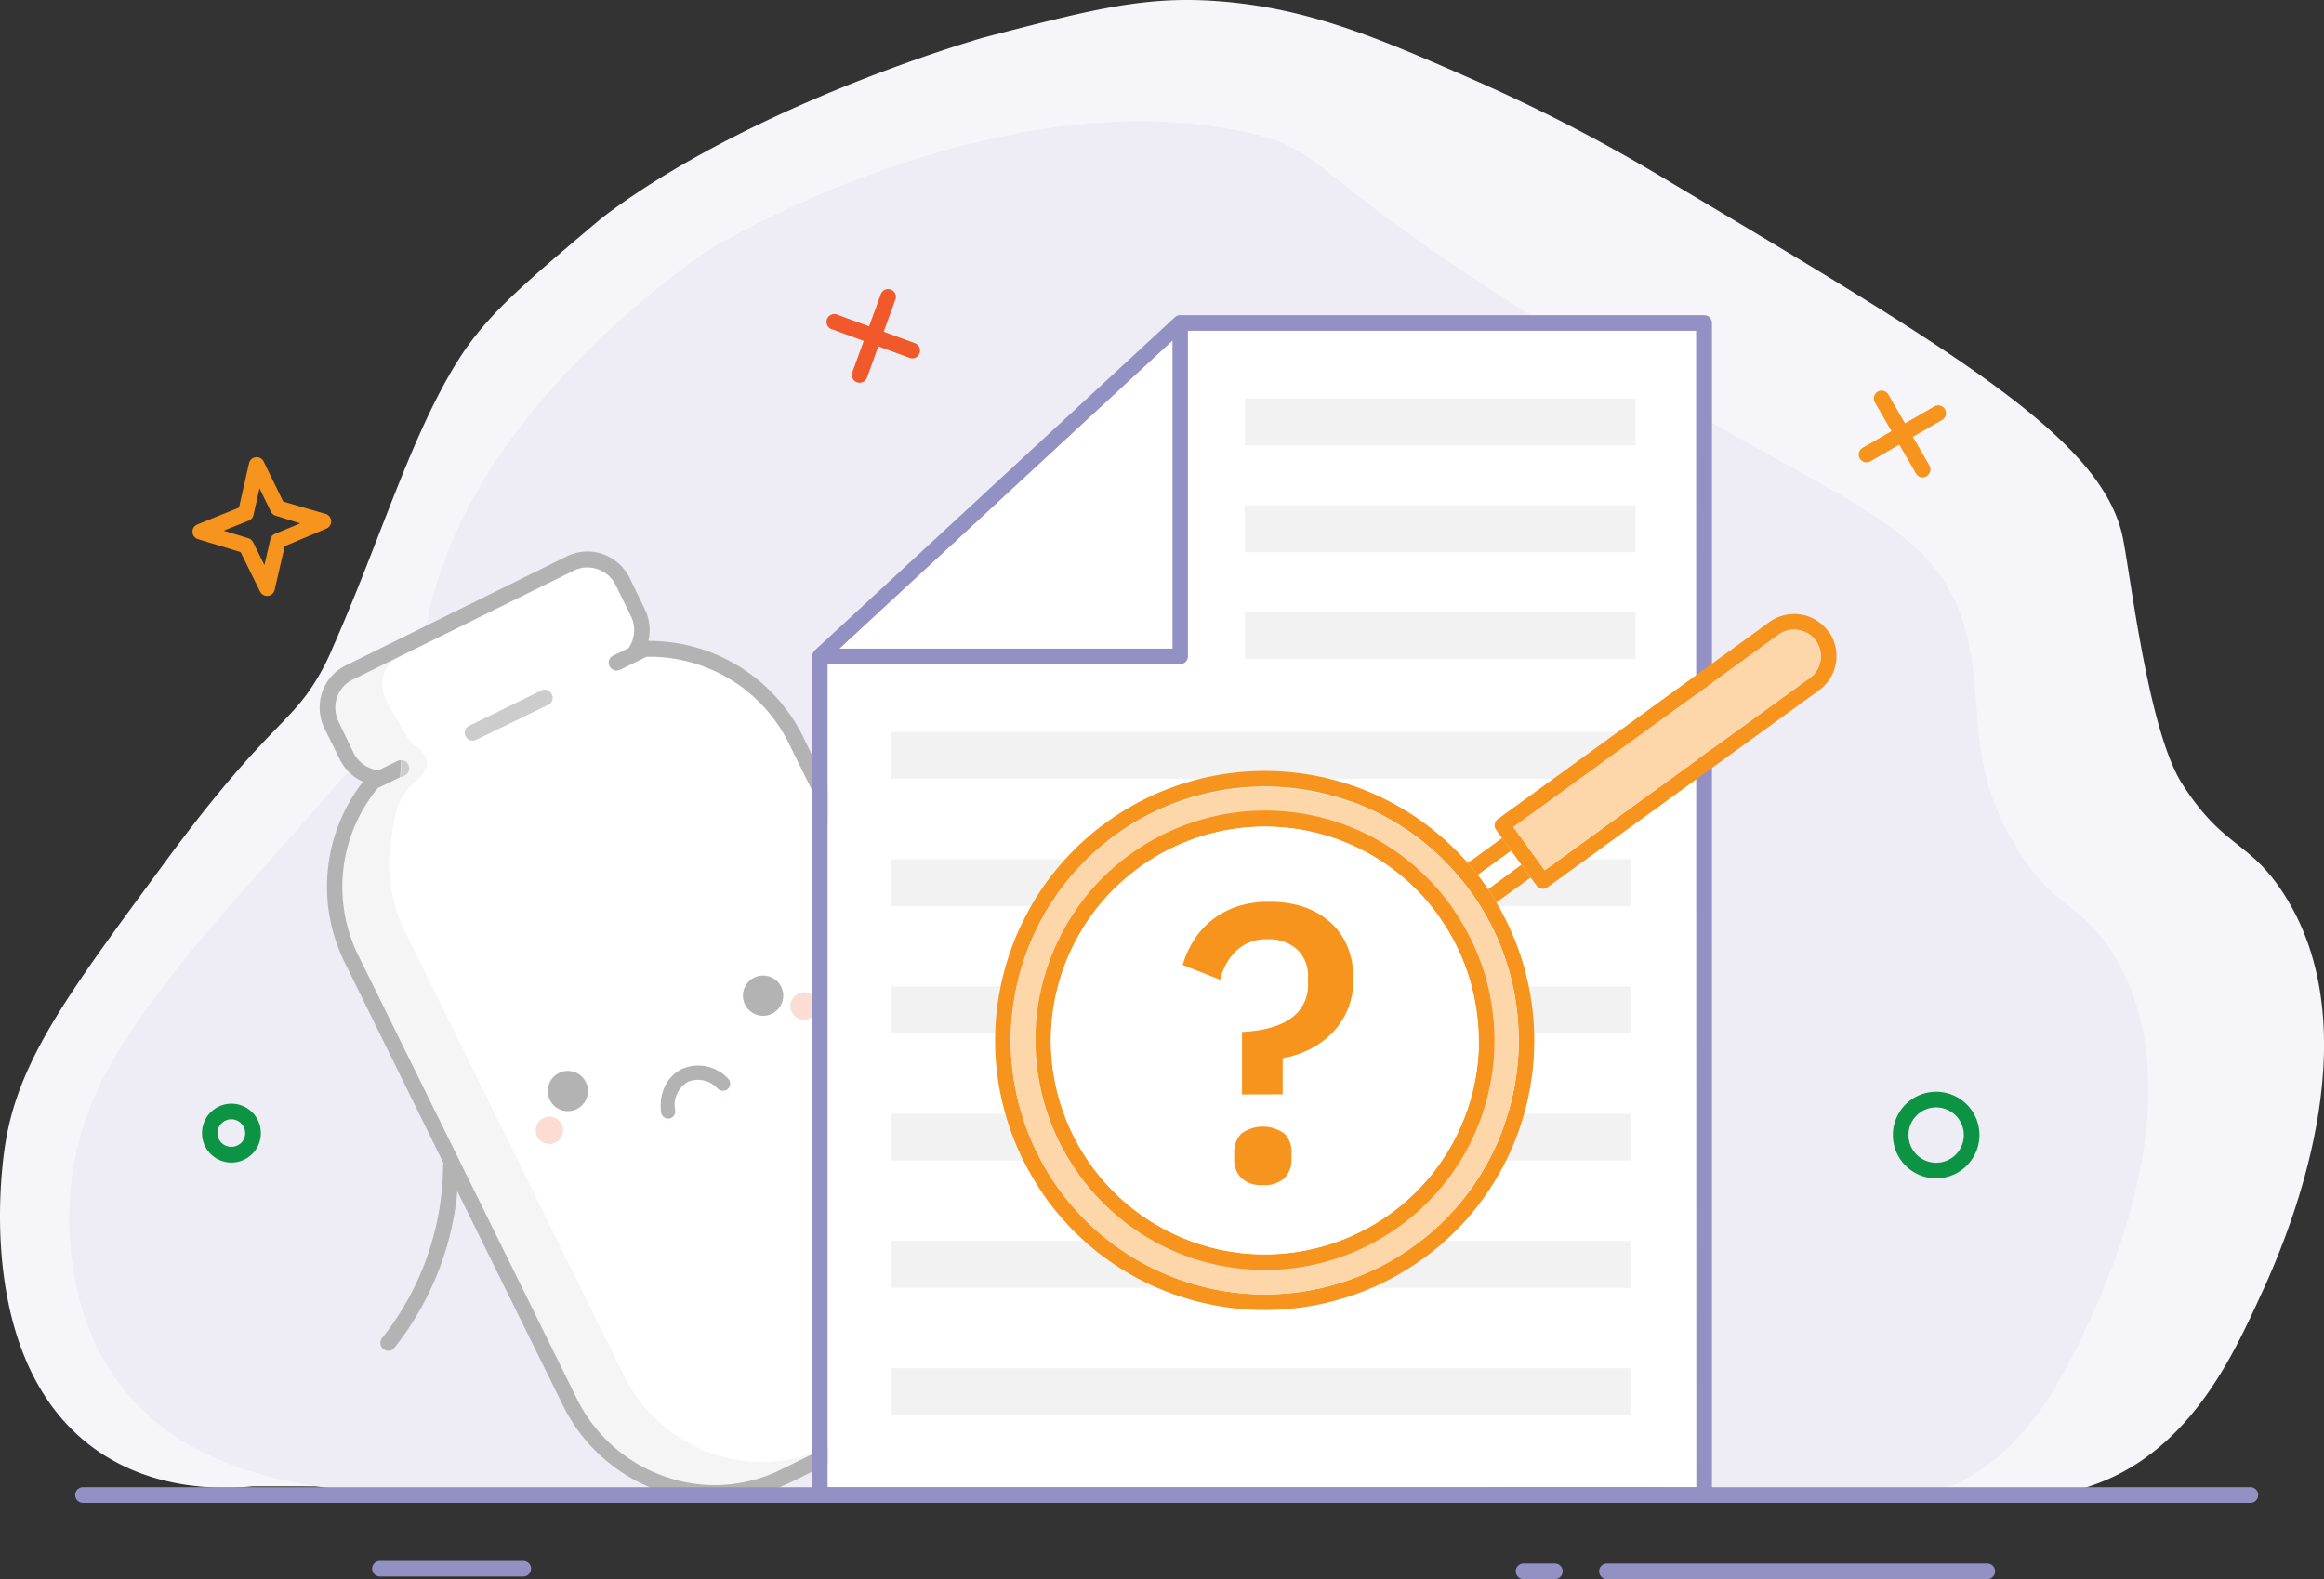 <svg xmlns="http://www.w3.org/2000/svg" viewBox="0 0 446.06 303.17"><rect x="0" y="0" width="446.06" height="303.17" fill="#333333" stroke="none"/><defs><style>.cls-1{fill:#f6f6fa;}.cls-2{fill:#eeedf5;}.cls-3{fill:#fff;}.cls-4{fill:#f5f5f5;}.cls-5{fill:#b3b3b3;}.cls-12,.cls-6{fill:#f1592a;}.cls-6{opacity:0.2;}.cls-7{fill:#ccc;}.cls-8{fill:#9391c3;}.cls-9{fill:#f2f2f2;}.cls-10{fill:#f7941d;}.cls-11{fill:#fdd6aa;}.cls-13{fill:#0c9444;}</style></defs><g id="Слой_2" data-name="Слой 2"><g id="Слой_1-2" data-name="Слой 1"><path class="cls-1" d="M48.44,285.35c-6.57.61-18.58.64-29.25-6.5-24-16.09-19-53.76-18.26-58.68,2.47-16.58,12.12-29.37,31-55,16.77-22.75,22.55-25.66,27.31-32.38a44,44,0,0,0,4.69-8.62c9-20.31,14.87-40.46,24-55,5.35-8.5,12.23-14.33,26-26,1.11-.94,2.21-1.83,3.46-2.74,29.26-21.36,71.54-33.26,71.54-33.26,20.28-5.26,30.41-7.89,44-7,18.22,1.19,32.18,7.35,51.13,15.69a325.38,325.38,0,0,1,36.87,19.31c55.21,32.89,82.82,49.33,86.55,68.23,1.57,7.95,4.91,37,11.37,47.11,8,12.49,12.79,10.7,19.5,21.12,18.45,28.68-1.55,70.79-4.88,78-5.2,11.25-13.68,29.58-32.49,35.74A43.2,43.2,0,0,1,381.9,287c-22.79-2.84-84.92-2.73-184,0-21.51.59-52.69-1.29-90.75-1.63"/><path class="cls-2" d="M92.93,287.17c-2.21.08-5.31.13-9,0-17.32-.62-43.74-1.56-59-19-12.72-14.55-11.74-33.81-11.53-37.93,1-19,11.4-32.38,20.79-44.53,11.09-14.37,38.05-41.67,43.05-52,6.78-14,2.4-11.72,8.9-28.2,13.35-33.84,50.37-57.82,50.47-57.89h0c3-1.79,55.41-32.47,102.43-22.27,16.23,3.52,10,7.18,57.89,37.11,54.55,34.11,73.82,36.35,80.16,57.89,4.19,14.21-.4,26.13,10.39,43.05,7.28,11.41,11.69,9.78,17.82,19.3,16.86,26.21-1.42,64.68-4.46,71.25-4.75,10.28-12.5,27-29.68,32.66a39.53,39.53,0,0,1-17.44,1.49c-55.61-6.93-112.1,1.51-168.12,0-19.65-.53-48.14-1.18-82.92-1.49"/><path class="cls-3" d="M153.22,190.77a2.59,2.59,0,1,0,3.46,1.19A2.58,2.58,0,0,0,153.22,190.77Zm-21.88,16.84a7.37,7.37,0,0,0-3.67,7.84.87.87,0,0,0,1,.74,1,1,0,0,0,.26-.09.86.86,0,0,0,.48-.9,5.66,5.66,0,0,1,2.72-6,5.58,5.58,0,0,1,6.29,1.43.87.87,0,0,0,1.21-1.24A7.29,7.29,0,0,0,131.34,207.61Zm-27,7a2.59,2.59,0,1,0,3.48,1.19A2.61,2.61,0,0,0,104.31,214.66Z"/><path class="cls-3" d="M193.33,227.7l-41.9-85a29.81,29.81,0,0,0-27.32-16.63l-5.11,2.5a1.5,1.5,0,0,1-2-.7,1.49,1.49,0,0,1,.69-2l3-1.46.27-.48a6.1,6.1,0,0,0,.13-5.72l-2.89-5.86a6,6,0,0,0-3.48-3.1,5.87,5.87,0,0,0-3.29-.19c-.23.06-.46.12-.68.2,0,0,0,0,0,0L76.6,126.11a5.81,5.81,0,0,0-3,3.45A6.09,6.09,0,0,0,74,134.2a.44.44,0,0,0,0,.09l2.84,5.78c.16,2.09.19,4.05.15,5.85,0,1.15-.1,2.24-.18,3.26a49.77,49.77,0,0,1-1.13,7.1C74.64,160.8,73.44,163,73.52,167a22.1,22.1,0,0,0,4.28,12.1l41.9,85a29.74,29.74,0,0,0,16.9,15,28.72,28.72,0,0,0,21-.74l22.72-11.21C194.74,260,200.55,242.35,193.33,227.7Zm-86.74-8.38a2.59,2.59,0,1,1,1.2-3.47A2.6,2.6,0,0,1,106.59,219.32Zm6.25-9.8a2.69,2.69,0,0,1,0,.4,1.71,1.71,0,0,1-.08.43,1.16,1.16,0,0,1-.08.32c0,.13-.1.25-.15.38s-.08.17-.13.25a.71.71,0,0,1-.13.22,3.86,3.86,0,0,1-6.71-.36,3.85,3.85,0,1,1,6.92-3.39A3.69,3.69,0,0,1,112.84,209.52Zm-7.62-74.22L91.44,142a1.5,1.5,0,1,1-1.32-2.69l13.78-6.74a1.5,1.5,0,0,1,2,.69A1.48,1.48,0,0,1,105.22,135.3Zm34.39,75.27a.85.85,0,0,1-1.21,0l-.07-.07a6,6,0,0,0-.89-.71,1.27,1.27,0,0,0-.27-.18,2.39,2.39,0,0,0-.34-.21l-.25-.12a2.32,2.32,0,0,0-.36-.16L136,209l-.5-.16-.37-.08-.36-.06-.55,0a3.5,3.5,0,0,0-.56,0,4.23,4.23,0,0,0-1.52.44,5,5,0,0,0-2.51,3.05,6.75,6.75,0,0,0-.29,2,7.69,7.69,0,0,0,.06,1,.83.83,0,0,1-.47.89.73.73,0,0,1-.26.09.87.87,0,0,1-1-.74,8.14,8.14,0,0,1-.09-1,7.19,7.19,0,0,1,3.76-6.87,5.62,5.62,0,0,1,1.1-.41,6.79,6.79,0,0,1,1.35-.22,6.34,6.34,0,0,1,1.37.08,7,7,0,0,1,1.71.49,5.58,5.58,0,0,1,.75.34,5.06,5.06,0,0,1,.44.26c.13.08.26.16.38.25a6.55,6.55,0,0,1,.59.45l.38.33.19.17A.88.88,0,0,1,139.61,210.57Zm8.54-16a3.85,3.85,0,1,1,1.78-5.16A3.86,3.86,0,0,1,148.15,194.61Zm7.34.81a2.59,2.59,0,1,1-2.27-4.65,2.42,2.42,0,0,1,.87-.25,1.54,1.54,0,0,1,.37,0h.12a2.53,2.53,0,0,1,.38.07h0a1.34,1.34,0,0,1,.26.09,2.68,2.68,0,0,1,.93.59l.13.14a2.21,2.21,0,0,1,.38.56A2.59,2.59,0,0,1,155.49,195.42Z"/><path class="cls-4" d="M157.64,278.34l-7.75,3.82a28.61,28.61,0,0,1-22.27,1.3,29.71,29.71,0,0,1-16.91-15l-41.9-85a29.82,29.82,0,0,1,3.74-32.17l4.28-2.1.84-.41a1.48,1.48,0,0,0,.68-2,.72.72,0,0,0-.14-.24.93.93,0,0,0-.13-.15,1.37,1.37,0,0,0-.18-.16.67.67,0,0,0-.18-.11.39.39,0,0,0-.11-.06l-.17-.06,0,0-.19,0-.2,0a1.71,1.71,0,0,0-.66.15l-3.64,1.78-.22,0a6.16,6.16,0,0,1-4.62-3.37L65,138.59a6.11,6.11,0,0,1-.33-4.65,5.76,5.76,0,0,1,3-3.44l42.53-21,0,0c.09,0,.18-.09.27-.11l.27-.11L76.6,126.11a5.81,5.81,0,0,0-3,3.45A6.09,6.09,0,0,0,74,134.2a.44.44,0,0,0,0,.09c.5.91,4.58,8.24,5.26,8.68a6.17,6.17,0,0,1,1.78,1.36,4.3,4.3,0,0,1,.88,1.8C82.3,148,79.85,150,78.76,151c-2.69,2.66-3.15,6.15-3.84,11.3a29.88,29.88,0,0,0,2.88,16.73l41.9,85a29.74,29.74,0,0,0,16.9,15A28.72,28.72,0,0,0,157.64,278.34Z"/><path class="cls-5" d="M112.45,207.77A3.85,3.85,0,1,1,107.3,206,3.85,3.85,0,0,1,112.45,207.77Z"/><path class="cls-5" d="M140.14,208a1.3,1.3,0,0,1-.38,1h0a1.37,1.37,0,0,1-1,.4,1.34,1.34,0,0,1-1-.39,5.09,5.09,0,0,0-5.71-1.32,5.15,5.15,0,0,0-2.46,5.51,1.36,1.36,0,0,1-.75,1.42,1.15,1.15,0,0,1-.41.13h0a1.36,1.36,0,0,1-1-.28,1.34,1.34,0,0,1-.53-.89c-.5-3.6,1.07-6.95,4-8.36a7.77,7.77,0,0,1,8.82,1.84A1.24,1.24,0,0,1,140.14,208Z"/><path class="cls-5" d="M149.93,189.46a3.86,3.86,0,1,1-5.16-1.77A3.86,3.86,0,0,1,149.93,189.46Z"/><path class="cls-6" d="M107.79,215.85a2.6,2.6,0,1,1-3.48-1.19A2.61,2.61,0,0,1,107.79,215.85Z"/><path class="cls-6" d="M156.68,192a2.59,2.59,0,1,1-3.46-1.19A2.58,2.58,0,0,1,156.68,192Z"/><path class="cls-7" d="M105.91,133.3a1.49,1.49,0,0,1-.69,2L91.44,142a1.5,1.5,0,1,1-1.32-2.69l13.79-6.74A1.49,1.49,0,0,1,105.91,133.3Z"/><path class="cls-7" d="M78.21,146.53a.93.93,0,0,0-.13-.15,1.37,1.37,0,0,0-.18-.16.67.67,0,0,0-.18-.11.39.39,0,0,0-.11-.06,1.15,1.15,0,0,0-.17-.06l0,0-.19,0-.2,0c0,1.15-.1,2.24-.18,3.26l.84-.41a1.48,1.48,0,0,0,.68-2A.72.72,0,0,0,78.21,146.53Z"/><path class="cls-5" d="M196,226.37l-41.9-85a32.91,32.91,0,0,0-29.66-18.32,9.08,9.08,0,0,0-.71-6.17L120.88,111a9.14,9.14,0,0,0-5.18-4.61,8.9,8.9,0,0,0-6.85.39h0l-42.53,21a8.83,8.83,0,0,0-4.51,5.2,9.14,9.14,0,0,0,.5,6.92l2.89,5.86a9.24,9.24,0,0,0,4.47,4.32,32.84,32.84,0,0,0-3.53,34.66l19,38.6a1.32,1.32,0,0,0-.1.53,53.85,53.85,0,0,1-11.69,33A1.5,1.5,0,0,0,73.6,259a1.47,1.47,0,0,0,1.09.32,1.48,1.48,0,0,0,1-.56,57.07,57.07,0,0,0,8.71-15.38,56.65,56.65,0,0,0,3.38-14.67l20.22,41a32.73,32.73,0,0,0,18.61,16.55,31.53,31.53,0,0,0,24.48-1.41l.11,0,30.47-15C197.56,262,204,242.5,196,226.37Zm-15.67,40.76-22.72,11.21-7.75,3.82a28.61,28.61,0,0,1-22.27,1.3,29.71,29.71,0,0,1-16.91-15l-41.9-85a29.82,29.82,0,0,1,3.74-32.17l4.28-2.1c.08-1,.15-2.11.18-3.26a1.71,1.71,0,0,0-.66.15l-3.64,1.78-.22,0a6.16,6.16,0,0,1-4.62-3.37L65,138.59a6.11,6.11,0,0,1-.33-4.65,5.76,5.76,0,0,1,3-3.44l42.53-21,0,0c.09,0,.18-.09.27-.11l.27-.11s0,0,0,0c.22-.08.45-.14.68-.2a5.87,5.87,0,0,1,3.29.19,6,6,0,0,1,3.48,3.1l2.89,5.86a6.1,6.1,0,0,1-.13,5.72l-.27.48-3,1.46a1.49,1.49,0,0,0-.69,2,1.5,1.5,0,0,0,2,.7l5.11-2.5a29.81,29.81,0,0,1,27.32,16.63l41.9,85C200.55,242.35,194.74,260,180.36,267.13Z"/><line class="cls-8" x1="15.93" y1="287.01" x2="431.93" y2="287.01"/><path class="cls-8" d="M431.93,288.51h-416a1.5,1.5,0,0,1,0-3h416a1.5,1.5,0,1,1,0,3Z"/><path class="cls-3" d="M325.59,63.51v222H158.84v-158h67.7A1.5,1.5,0,0,0,228,126V63.51Z"/><path class="cls-8" d="M327.09,60.51H226.54l-.3,0a1.61,1.61,0,0,0-.29.09,1.57,1.57,0,0,0-.25.14l-.18.14,0,0-69.16,64a1.38,1.38,0,0,0-.22.26,1.3,1.3,0,0,0-.14.26,1.47,1.47,0,0,0-.12.58V287a1.5,1.5,0,0,0,1.5,1.5H327.09a1.5,1.5,0,0,0,1.5-1.5V62A1.5,1.5,0,0,0,327.09,60.51ZM225,65.44v59.07H161.17ZM325.59,285.51H158.84v-158h67.7A1.5,1.5,0,0,0,228,126V63.51h97.55Z"/><polygon class="cls-3" points="225.04 65.44 225.04 124.51 161.18 124.51 225.04 65.44"/><rect class="cls-9" x="238.93" y="76.51" width="75" height="9"/><rect class="cls-9" x="238.93" y="97.01" width="75" height="9"/><rect class="cls-9" x="238.93" y="117.51" width="75" height="9"/><rect class="cls-9" x="170.93" y="140.51" width="142" height="9"/><rect class="cls-9" x="170.93" y="164.94" width="142" height="9"/><rect class="cls-9" x="170.93" y="189.37" width="142" height="9"/><rect class="cls-9" x="170.93" y="213.81" width="142" height="9"/><rect class="cls-9" x="170.93" y="238.24" width="142" height="9"/><rect class="cls-9" x="170.93" y="262.67" width="142" height="9"/><path class="cls-10" d="M293.79,168.47l-6.6,4.79c-.23-.4-.47-.8-.73-1.21a.35.35,0,0,1,0-.08c-.28-.43-.55-.84-.83-1.25L292,166l.88,1.22Z"/><path class="cls-10" d="M290.08,163.36,283.63,168c-.3-.39-.62-.78-.94-1.17l-.09-.11-.21-.25c-.22-.26-.44-.52-.68-.78l6.61-4.8.88,1.22Z"/><path class="cls-3" d="M292,166l-6.45,4.68c-.63-.93-1.27-1.82-1.95-2.68l6.45-4.68Z"/><path class="cls-10" d="M288.6,175.78c-.43-.82-.89-1.67-1.41-2.52-.23-.4-.47-.8-.73-1.21a.35.35,0,0,1,0-.08c-.28-.43-.55-.84-.83-1.25-.63-.93-1.27-1.82-1.95-2.68-.3-.39-.62-.78-.94-1.17l-.09-.11-.21-.25c-.22-.26-.44-.52-.68-.78a51.66,51.66,0,0,0-21.35-14.62l-.17-.06A51.77,51.77,0,0,0,203.1,166.5a50.26,50.26,0,0,0-6.19,9.27,49.06,49.06,0,0,0-2.79,6.31,53,53,0,0,0-2.41,9.14,52,52,0,0,0-.71,9.27,51.15,51.15,0,0,0,2.61,15.45,49.59,49.59,0,0,0,4.1,9.27A51,51,0,0,0,211,240.66a51.6,51.6,0,0,0,14.05,7.73,50.06,50.06,0,0,0,5,1.53,51.82,51.82,0,0,0,44.39-9.26,50.77,50.77,0,0,0,13.35-15.43c.41-.7.81-1.46,1.22-2.3a49.53,49.53,0,0,0,2.37-5.5A51.86,51.86,0,0,0,288.6,175.78Zm0,40.63a50.36,50.36,0,0,1-2.23,5.19c-.39.78-.76,1.48-1.15,2.14a47.71,47.71,0,0,1-12.58,14.55A48.78,48.78,0,0,1,230.79,247c-1.52-.39-3.1-.88-4.69-1.45a48.52,48.52,0,0,1-13.23-7.29,48,48,0,0,1-12.55-14.55,46.72,46.72,0,0,1-3.86-8.73,48.31,48.31,0,0,1-1.79-23.28,48.83,48.83,0,0,1,4.89-14.56,47.62,47.62,0,0,1,5.83-8.73,48.76,48.76,0,0,1,53.88-14.52l.13,0a48.56,48.56,0,0,1,20.71,14.52l.21.24a48.19,48.19,0,0,1,3.61,4.95l0,0c.73,1.18,1.4,2.33,2,3.45v0A48.84,48.84,0,0,1,288.56,216.41Z"/><path class="cls-11" d="M285.93,177.17v0c-.57-1.12-1.24-2.27-2-3.45l0,0a48.19,48.19,0,0,0-3.61-4.95l-.21-.24A48.56,48.56,0,0,0,259.4,154l-.13,0a48.75,48.75,0,0,0-53.88,14.52,47.62,47.62,0,0,0-5.83,8.73,48.83,48.83,0,0,0-4.89,14.56A48.31,48.31,0,0,0,196.46,215a46.72,46.72,0,0,0,3.86,8.73,48,48,0,0,0,12.55,14.55,48.52,48.52,0,0,0,13.23,7.29c1.59.57,3.17,1.06,4.69,1.45a48.78,48.78,0,0,0,41.81-8.73,47.71,47.71,0,0,0,12.58-14.55c.39-.66.76-1.36,1.15-2.14a50.36,50.36,0,0,0,2.23-5.19A48.84,48.84,0,0,0,285.93,177.17Zm-1.77,37.64c-.14.42-.3.84-.47,1.24a43.32,43.32,0,0,1-5.06,9.29,44.07,44.07,0,0,1-50.93,15.83l-.73-.28a44.13,44.13,0,0,1-28.28-40.4,43.19,43.19,0,0,1,.84-9.31,46.45,46.45,0,0,1,1.81-6.47,44.35,44.35,0,0,1,4.53-9.06,43.3,43.3,0,0,1,8.18-9.32,44.09,44.09,0,0,1,57.42,0,43.57,43.57,0,0,1,4.92,5,41.83,41.83,0,0,1,3.23,4.36c.2.28.41.61.61,1a44,44,0,0,1,3.93,38.2Z"/><path class="cls-10" d="M286,191.18a43.74,43.74,0,0,0-5.73-14.57c-.2-.34-.41-.67-.61-1a41.83,41.83,0,0,0-3.23-4.36,43.76,43.76,0,0,0-18.58-13,44.16,44.16,0,0,0-43.76,8,43.3,43.3,0,0,0-8.18,9.32,44.35,44.35,0,0,0-4.53,9.06,46.45,46.45,0,0,0-1.81,6.47,44.17,44.17,0,0,0,7.35,34.16A43.88,43.88,0,0,0,227,240.89l.73.28a44.1,44.1,0,0,0,50.93-15.83,43.32,43.32,0,0,0,5.06-9.29c.17-.4.33-.82.47-1.24a43.79,43.79,0,0,0,1.8-23.63Zm-2.15,9.27a40.94,40.94,0,0,1-2.47,13.35c-.13.37-.27.74-.43,1.12a40.48,40.48,0,0,1-4.72,8.68,41.12,41.12,0,0,1-47.47,14.75l-.72-.28a41.11,41.11,0,0,1-26.31-37.63,41.23,41.23,0,0,1,.78-8.68,43.68,43.68,0,0,1,1.69-6,41.61,41.61,0,0,1,4.22-8.44,40.2,40.2,0,0,1,7.62-8.68,41,41,0,0,1,58.1,4.63,39.57,39.57,0,0,1,3,4.09c.2.28.37.56.55.85A40.87,40.87,0,0,1,283,191.77a40.3,40.3,0,0,1,.8,8C283.82,200,283.81,200.22,283.81,200.45Z"/><path class="cls-3" d="M283.82,199.75c0,.23,0,.47,0,.7a40.94,40.94,0,0,1-2.47,13.35c-.13.37-.27.74-.43,1.12a40.48,40.48,0,0,1-4.72,8.68,41.12,41.12,0,0,1-47.47,14.75l-.72-.28a41.11,41.11,0,0,1-26.31-37.63,41.23,41.23,0,0,1,.78-8.68,43.68,43.68,0,0,1,1.69-6,41.61,41.61,0,0,1,4.22-8.44,40.2,40.2,0,0,1,7.62-8.68,41,41,0,0,1,58.1,4.63,39.57,39.57,0,0,1,3,4.09c.2.28.37.56.55.85A40.87,40.87,0,0,1,283,191.77,40.3,40.3,0,0,1,283.82,199.75Z"/><path class="cls-10" d="M350.94,121.23a8.12,8.12,0,0,0-11.34-1.8l-52.1,37.81a1.51,1.51,0,0,0-.34,2.1l1.16,1.59.88,1.22.88,1.21L292,166l.88,1.22.88,1.21,1.16,1.59a1.48,1.48,0,0,0,1,.6l.24,0a1.5,1.5,0,0,0,.88-.29l52.1-37.81a8.13,8.13,0,0,0,1.8-11.35Zm-1.51,5.58a5.09,5.09,0,0,1-2.05,3.34l-50.89,36.94-.28-.38-.87-1.21-.89-1.22-1.94-2.68-.88-1.21-.88-1.22-.28-.38,50.89-36.93a5,5,0,0,1,3.81-.91,5.11,5.11,0,0,1,4.26,5.86Z"/><path class="cls-11" d="M349.43,126.81a5.09,5.09,0,0,1-2.05,3.34l-50.89,36.94-.28-.38-.87-1.21-.89-1.22-1.94-2.68-.88-1.21-.88-1.22-.28-.38,50.89-36.93a5,5,0,0,1,3.81-.91,5.11,5.11,0,0,1,4.26,5.86Z"/><path class="cls-10" d="M238.39,210.11v-12q6.11-.3,9.38-2.6a7.77,7.77,0,0,0,3.28-6.82v-1.05a6.9,6.9,0,0,0-2.11-5.39,8.08,8.08,0,0,0-5.65-1.92,8.31,8.31,0,0,0-6,2.19,11.35,11.35,0,0,0-3.09,5.57L227,185.25a19.08,19.08,0,0,1,2-4.52,15.26,15.26,0,0,1,3.35-3.88,16,16,0,0,1,4.83-2.72,18.77,18.77,0,0,1,6.4-1,20.32,20.32,0,0,1,6.71,1,14.8,14.8,0,0,1,5.12,3,12.74,12.74,0,0,1,3.24,4.67,15.87,15.87,0,0,1,1.13,6.06,15,15,0,0,1-1.17,6.07,14.46,14.46,0,0,1-3.09,4.56,16.39,16.39,0,0,1-4.33,3.05,19.12,19.12,0,0,1-5,1.61v6.94Zm4,17.4a5.53,5.53,0,0,1-4.18-1.39,5,5,0,0,1-1.32-3.58v-1.28a5,5,0,0,1,1.32-3.58,7,7,0,0,1,8.37,0,5,5,0,0,1,1.31,3.58v1.28a5,5,0,0,1-1.31,3.58A5.54,5.54,0,0,1,242.38,227.51Z"/><path class="cls-10" d="M369.05,91.66a1.5,1.5,0,0,1-1.3-.75l-7.9-13.67a1.5,1.5,0,0,1,2.6-1.5l7.9,13.67a1.51,1.51,0,0,1-.55,2A1.48,1.48,0,0,1,369.05,91.66Z"/><path class="cls-10" d="M358.26,88.77a1.5,1.5,0,0,1-.75-2.8l13.67-7.89a1.5,1.5,0,1,1,1.5,2.59L359,88.57A1.43,1.43,0,0,1,358.26,88.77Z"/><path class="cls-12" d="M165,73.48a1.58,1.58,0,0,1-.52-.09,1.51,1.51,0,0,1-.89-1.93L169,56.65a1.5,1.5,0,1,1,2.81,1L166.4,72.5A1.5,1.5,0,0,1,165,73.48Z"/><path class="cls-12" d="M175.13,68.8a1.54,1.54,0,0,1-.52-.09l-14.82-5.46a1.5,1.5,0,1,1,1-2.81l14.82,5.45a1.5,1.5,0,0,1,.88,1.93A1.48,1.48,0,0,1,175.13,68.8Z"/><path class="cls-13" d="M44.41,223.19a5.65,5.65,0,1,1,4-9.65h0a5.65,5.65,0,0,1-4,9.65Zm0-8.3a2.65,2.65,0,0,0-1.88,4.53,2.72,2.72,0,0,0,3.75,0,2.64,2.64,0,0,0,0-3.75h0A2.64,2.64,0,0,0,44.41,214.89Z"/><path class="cls-13" d="M371.62,226.22a8.31,8.31,0,1,1,8.31-8.31A8.32,8.32,0,0,1,371.62,226.22Zm0-13.62a5.31,5.31,0,1,0,5.31,5.31A5.32,5.32,0,0,0,371.62,212.6Z"/><path class="cls-8" d="M100.43,302.67H72.93a1.5,1.5,0,0,1,0-3h27.5a1.5,1.5,0,0,1,0,3Z"/><path class="cls-8" d="M381.43,303.17h-73a1.5,1.5,0,0,1,0-3h73a1.5,1.5,0,0,1,0,3Z"/><path class="cls-8" d="M298.43,303.17h-6a1.5,1.5,0,0,1,0-3h6a1.5,1.5,0,0,1,0,3Z"/><path class="cls-10" d="M51.27,114.41a1.51,1.51,0,0,1-1.35-.83L46.18,106,38,103.51a1.5,1.5,0,0,1-.13-2.82l8-3.24,1.93-8.52a1.48,1.48,0,0,1,1.28-1.15,1.5,1.5,0,0,1,1.53.83l3.75,7.68,8.13,2.37a1.5,1.5,0,0,1,.16,2.82l-8,3.38-1.94,8.39a1.49,1.49,0,0,1-1.29,1.15Zm-8.33-12.53,4.73,1.45a1.51,1.51,0,0,1,.91.77l2.17,4.38,1.16-5a1.51,1.51,0,0,1,.88-1l4.83-2L52.92,99a1.48,1.48,0,0,1-.93-.78l-2.18-4.46-1.16,5.12a1.46,1.46,0,0,1-.9,1.06Z"/></g></g></svg>